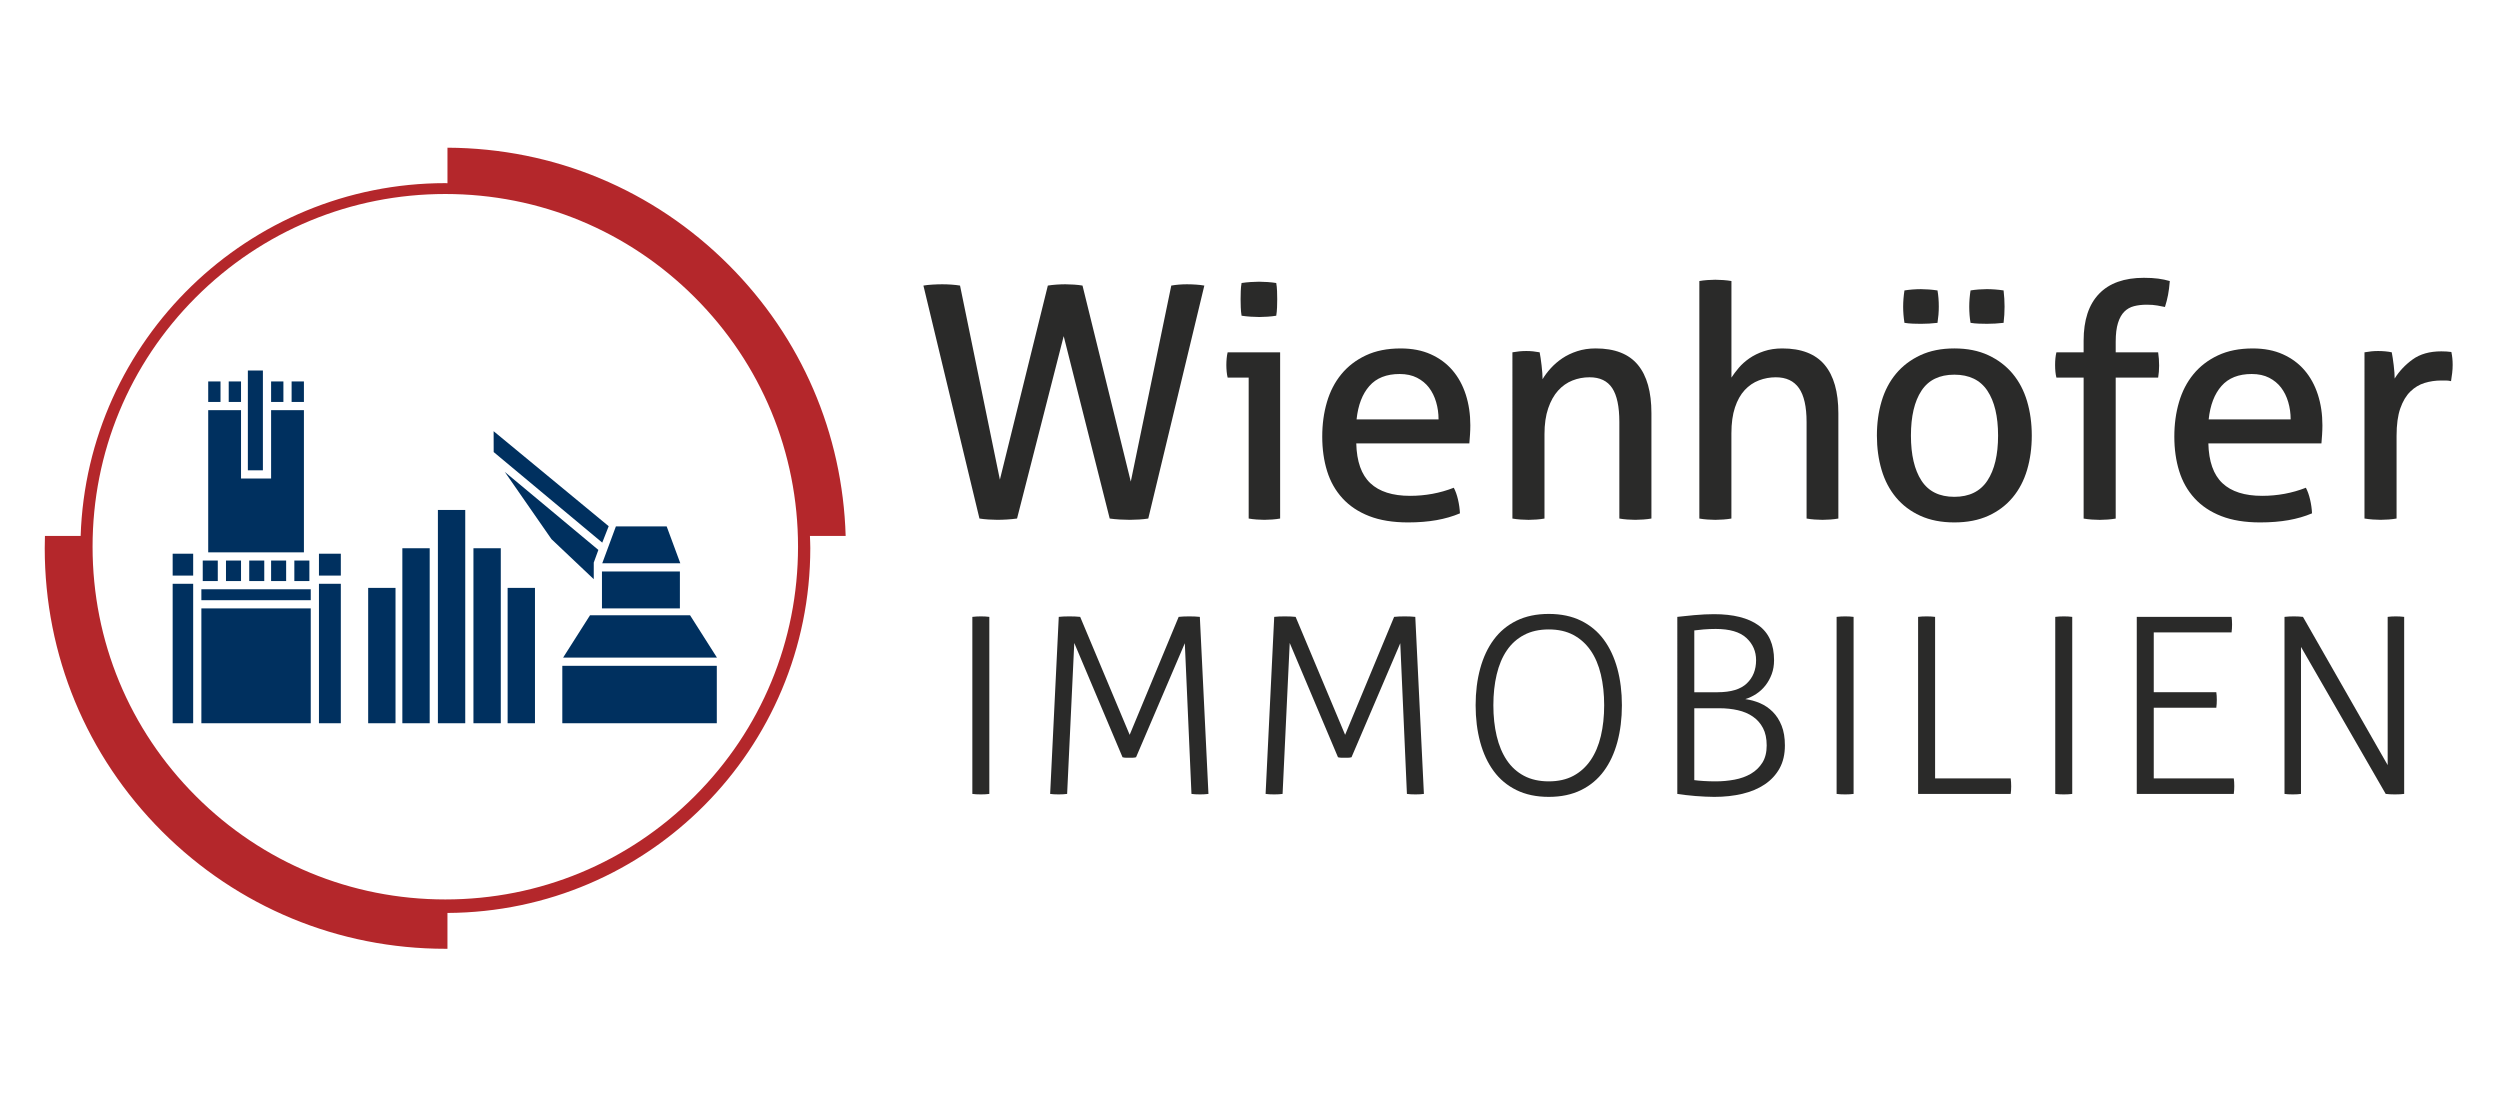 <?xml version="1.0" encoding="utf-8"?>
<!-- Generator: Adobe Illustrator 23.0.3, SVG Export Plug-In . SVG Version: 6.00 Build 0)  -->
<svg version="1.1" id="Ebene_1" xmlns="http://www.w3.org/2000/svg" xmlns:xlink="http://www.w3.org/1999/xlink" x="0px" y="0px"
	 viewBox="0 0 1828.57 800" style="enable-background:new 0 0 1828.57 800;" xml:space="preserve">
<style type="text/css">
	.st0{fill:#2A2A29;}
	.st1{fill:#B4272B;}
	.st2{fill:#00305F;}
</style>
<g>
	<path class="st0" d="M675.41,208.88c1.74-0.32,3.91-0.55,6.52-0.71c2.61-0.16,5.01-0.24,7.23-0.24c2.21,0,4.46,0.08,6.75,0.24
		c2.29,0.16,4.38,0.4,6.28,0.71l29.15,141.95l35.07-141.95c1.9-0.32,3.99-0.55,6.28-0.71c2.29-0.16,4.46-0.24,6.52-0.24
		c1.9,0,4.03,0.08,6.4,0.24c2.37,0.16,4.42,0.4,6.16,0.71l35.31,143.37l29.62-143.37c1.74-0.32,3.59-0.55,5.57-0.71
		c1.97-0.16,3.91-0.24,5.81-0.24c2.21,0,4.46,0.08,6.75,0.24c2.29,0.16,4.3,0.4,6.04,0.71l-41,170.39c-1.9,0.31-4.11,0.55-6.64,0.71
		c-2.53,0.16-4.82,0.24-6.87,0.24c-2.21,0-4.66-0.08-7.35-0.24c-2.69-0.16-5.14-0.4-7.35-0.71l-33.65-133.42L743.9,379.26
		c-2.21,0.31-4.62,0.55-7.23,0.71c-2.61,0.16-5.02,0.24-7.23,0.24c-1.9,0-4.07-0.08-6.52-0.24c-2.45-0.16-4.62-0.4-6.52-0.71
		L675.41,208.88z"/>
	<path class="st0" d="M913.33,276.18h-15.4c-0.32-1.26-0.56-2.73-0.71-4.38c-0.16-1.66-0.24-3.28-0.24-4.86
		c0-1.58,0.08-3.2,0.24-4.86c0.16-1.66,0.39-3.12,0.71-4.38h38.39v121.57c-1.74,0.31-3.67,0.55-5.81,0.71
		c-2.13,0.16-4.07,0.24-5.81,0.24c-1.58,0-3.44-0.08-5.57-0.24c-2.13-0.16-4.07-0.4-5.81-0.71V276.18z M908.12,230.92
		c-0.32-1.9-0.51-3.95-0.59-6.16c-0.08-2.21-0.12-4.18-0.12-5.92c0-1.74,0.04-3.71,0.12-5.92c0.08-2.21,0.27-4.18,0.59-5.92
		c2.05-0.31,4.27-0.55,6.64-0.71c2.37-0.16,4.42-0.24,6.16-0.24c1.74,0,3.79,0.08,6.16,0.24c2.37,0.16,4.5,0.4,6.4,0.71
		c0.31,1.74,0.51,3.71,0.59,5.92c0.08,2.21,0.12,4.19,0.12,5.92c0,1.74-0.04,3.71-0.12,5.92c-0.08,2.21-0.28,4.27-0.59,6.16
		c-1.9,0.32-3.99,0.56-6.28,0.71c-2.29,0.16-4.31,0.24-6.04,0.24c-1.9,0-4.03-0.08-6.4-0.24
		C912.39,231.47,910.17,231.23,908.12,230.92z"/>
	<path class="st0" d="M992.01,324.28c0.32,13.27,3.75,22.99,10.31,29.15c6.55,6.16,16.23,9.24,29.03,9.24
		c11.21,0,21.88-1.97,31.99-5.92c1.26,2.37,2.29,5.25,3.08,8.65c0.79,3.4,1.26,6.75,1.42,10.07c-5.21,2.21-10.94,3.87-17.18,4.98
		c-6.24,1.1-13.15,1.66-20.74,1.66c-11.06,0-20.54-1.54-28.44-4.62c-7.9-3.08-14.42-7.42-19.55-13.03
		c-5.14-5.61-8.89-12.24-11.26-19.91c-2.37-7.66-3.55-16.07-3.55-25.24c0-9.01,1.14-17.42,3.44-25.24
		c2.29-7.82,5.81-14.61,10.55-20.38c4.74-5.77,10.7-10.35,17.89-13.74c7.19-3.4,15.68-5.09,25.47-5.09c8.37,0,15.72,1.42,22.04,4.27
		c6.32,2.84,11.61,6.75,15.88,11.73c4.26,4.98,7.5,10.9,9.72,17.77c2.21,6.87,3.32,14.34,3.32,22.39c0,2.21-0.08,4.54-0.24,6.99
		c-0.16,2.45-0.32,4.54-0.47,6.28H992.01z M1052.2,306.75c0-4.42-0.59-8.65-1.78-12.68c-1.18-4.03-2.92-7.54-5.21-10.55
		c-2.29-3-5.21-5.41-8.77-7.23c-3.55-1.81-7.78-2.73-12.68-2.73c-9.64,0-17.03,2.92-22.16,8.77c-5.14,5.85-8.26,13.98-9.36,24.41
		H1052.2z"/>
	<path class="st0" d="M1106.23,257.69c1.74-0.31,3.44-0.55,5.09-0.71c1.66-0.16,3.36-0.24,5.1-0.24c1.74,0,3.35,0.08,4.86,0.24
		c1.5,0.16,3.12,0.4,4.86,0.71c0.47,2.37,0.95,5.57,1.42,9.6c0.47,4.03,0.71,7.39,0.71,10.07c1.58-2.68,3.59-5.37,6.04-8.06
		c2.45-2.68,5.25-5.1,8.41-7.23c3.16-2.13,6.79-3.87,10.9-5.21c4.11-1.34,8.61-2.01,13.51-2.01c13.9,0,24.17,3.99,30.81,11.97
		c6.64,7.98,9.95,19.79,9.95,35.43v77.02c-1.74,0.31-3.71,0.55-5.92,0.71c-2.21,0.16-4.19,0.24-5.92,0.24
		c-1.74,0-3.67-0.08-5.81-0.24c-2.13-0.16-4.07-0.4-5.81-0.71v-70.62c0-11.22-1.74-19.47-5.21-24.76
		c-3.48-5.29-9.01-7.94-16.59-7.94c-4.42,0-8.61,0.79-12.56,2.37c-3.95,1.58-7.43,4.03-10.43,7.35c-3,3.32-5.41,7.62-7.23,12.92
		c-1.82,5.29-2.73,11.65-2.73,19.08v61.61c-1.74,0.31-3.67,0.55-5.81,0.71c-2.13,0.16-4.07,0.24-5.81,0.24
		c-1.74,0-3.71-0.08-5.92-0.24c-2.21-0.16-4.19-0.4-5.92-0.71V257.69z"/>
	<path class="st0" d="M1242.96,205.56c1.74-0.31,3.67-0.55,5.81-0.71c2.13-0.16,4.07-0.24,5.81-0.24c1.74,0,3.71,0.08,5.92,0.24
		c2.21,0.16,4.18,0.4,5.92,0.71v70.62c1.42-2.21,3.2-4.58,5.33-7.11c2.13-2.52,4.74-4.86,7.82-6.99c3.08-2.13,6.64-3.87,10.66-5.21
		c4.03-1.34,8.49-2.01,13.39-2.01c13.9,0,24.21,3.99,30.93,11.97c6.71,7.98,10.07,19.79,10.07,35.43v77.02
		c-1.74,0.31-3.67,0.55-5.81,0.71c-2.13,0.16-4.07,0.24-5.81,0.24c-1.74,0-3.67-0.08-5.81-0.24c-2.13-0.16-4.07-0.4-5.81-0.71
		v-70.62c0-11.22-1.86-19.47-5.57-24.76c-3.71-5.29-9.36-7.94-16.94-7.94c-4.27,0-8.38,0.75-12.32,2.25
		c-3.95,1.5-7.43,3.87-10.43,7.11c-3,3.24-5.37,7.46-7.11,12.68c-1.74,5.21-2.61,11.53-2.61,18.96v62.32
		c-1.74,0.31-3.71,0.55-5.92,0.71c-2.21,0.16-4.19,0.24-5.92,0.24c-1.58,0-3.48-0.08-5.69-0.24c-2.21-0.16-4.19-0.4-5.92-0.71
		V205.56z"/>
	<path class="st0" d="M1429.46,382.11c-9.48,0-17.77-1.62-24.88-4.86c-7.11-3.24-13.03-7.7-17.77-13.39
		c-4.74-5.69-8.26-12.4-10.55-20.14c-2.29-7.74-3.44-16.11-3.44-25.12c0-9.01,1.14-17.38,3.44-25.12
		c2.29-7.74,5.81-14.46,10.55-20.14c4.74-5.69,10.66-10.19,17.77-13.51c7.11-3.32,15.4-4.98,24.88-4.98
		c9.48,0,17.77,1.66,24.88,4.98c7.11,3.32,13.03,7.82,17.77,13.51c4.74,5.69,8.25,12.4,10.55,20.14c2.29,7.74,3.44,16.11,3.44,25.12
		c0,9-1.15,17.38-3.44,25.12c-2.29,7.74-5.81,14.46-10.55,20.14c-4.74,5.69-10.66,10.15-17.77,13.39
		C1447.23,380.48,1438.94,382.11,1429.46,382.11z M1392.97,236.13c-0.32-2.05-0.56-4.03-0.71-5.92c-0.16-1.9-0.24-3.87-0.24-5.92
		c0-1.9,0.08-3.83,0.24-5.81c0.16-1.97,0.39-3.99,0.71-6.04c1.9-0.31,3.91-0.55,6.04-0.71c2.13-0.16,4.15-0.24,6.04-0.24
		c1.74,0,3.67,0.08,5.81,0.24c2.13,0.16,4.22,0.4,6.28,0.71c0.63,3.64,0.95,7.58,0.95,11.85c0,1.9-0.08,3.83-0.24,5.81
		c-0.16,1.98-0.4,3.99-0.71,6.04c-4.11,0.47-8.14,0.71-12.09,0.71c-1.74,0-3.71-0.04-5.92-0.12
		C1396.91,236.64,1394.86,236.45,1392.97,236.13z M1429.46,363.39c10.9,0,18.96-3.95,24.17-11.85c5.21-7.9,7.82-18.88,7.82-32.94
		c0-14.06-2.61-25-7.82-32.82c-5.21-7.82-13.27-11.73-24.17-11.73c-10.9,0-18.92,3.91-24.05,11.73c-5.14,7.82-7.7,18.76-7.7,32.82
		c0,14.06,2.57,25.04,7.7,32.94C1410.54,359.44,1418.56,363.39,1429.46,363.39z M1441.31,236.13c-0.63-3.63-0.95-7.58-0.95-11.85
		c0-1.9,0.08-3.83,0.24-5.81c0.16-1.97,0.39-3.99,0.71-6.04c1.9-0.31,3.91-0.55,6.04-0.71c2.13-0.16,4.07-0.24,5.81-0.24
		c1.9,0,3.91,0.08,6.04,0.24c2.13,0.16,4.22,0.4,6.28,0.71c0.47,4.11,0.71,8.06,0.71,11.85c0,3.95-0.24,7.9-0.71,11.85
		c-4.11,0.47-8.14,0.71-12.09,0.71c-1.74,0-3.71-0.04-5.92-0.12C1445.26,236.64,1443.21,236.45,1441.31,236.13z"/>
	<path class="st0" d="M1524.02,276.18h-19.91c-0.63-2.53-0.95-5.61-0.95-9.24c0-3.47,0.31-6.55,0.95-9.24h19.91v-8.53
		c0-15.01,3.75-26.42,11.26-34.24c7.5-7.82,18.44-11.73,32.82-11.73c3.95,0,7.42,0.2,10.43,0.59c3,0.4,5.84,0.99,8.53,1.78
		c-0.32,3.95-0.75,7.35-1.3,10.19c-0.55,2.84-1.3,5.77-2.25,8.77c-1.58-0.31-3.44-0.67-5.57-1.07c-2.13-0.39-4.7-0.59-7.7-0.59
		c-3.48,0-6.6,0.36-9.36,1.07c-2.77,0.71-5.14,2.06-7.11,4.03c-1.98,1.98-3.52,4.74-4.62,8.29c-1.11,3.55-1.66,8.1-1.66,13.63v7.82
		h31.04c0.47,3.16,0.71,6.4,0.71,9.72c0,3-0.24,5.92-0.71,8.77h-31.04v103.09c-1.74,0.31-3.67,0.55-5.81,0.71
		c-2.13,0.16-4.07,0.24-5.81,0.24c-1.74,0-3.71-0.08-5.92-0.24c-2.21-0.16-4.19-0.4-5.92-0.71V276.18z"/>
	<path class="st0" d="M1615.25,324.28c0.32,13.27,3.75,22.99,10.31,29.15c6.55,6.16,16.23,9.24,29.03,9.24
		c11.21,0,21.88-1.97,31.99-5.92c1.26,2.37,2.29,5.25,3.08,8.65c0.79,3.4,1.26,6.75,1.42,10.07c-5.21,2.21-10.94,3.87-17.18,4.98
		c-6.24,1.1-13.15,1.66-20.74,1.66c-11.06,0-20.54-1.54-28.44-4.62c-7.9-3.08-14.42-7.42-19.55-13.03
		c-5.14-5.61-8.89-12.24-11.26-19.91c-2.37-7.66-3.55-16.07-3.55-25.24c0-9.01,1.14-17.42,3.44-25.24
		c2.29-7.82,5.81-14.61,10.55-20.38c4.74-5.77,10.7-10.35,17.89-13.74c7.19-3.4,15.68-5.09,25.47-5.09c8.37,0,15.72,1.42,22.04,4.27
		c6.32,2.84,11.61,6.75,15.88,11.73c4.26,4.98,7.5,10.9,9.72,17.77c2.21,6.87,3.32,14.34,3.32,22.39c0,2.21-0.08,4.54-0.24,6.99
		c-0.16,2.45-0.32,4.54-0.47,6.28H1615.25z M1675.45,306.75c0-4.42-0.59-8.65-1.78-12.68c-1.18-4.03-2.92-7.54-5.21-10.55
		c-2.29-3-5.21-5.41-8.77-7.23c-3.55-1.81-7.78-2.73-12.68-2.73c-9.64,0-17.03,2.92-22.16,8.77c-5.14,5.85-8.26,13.98-9.36,24.41
		H1675.45z"/>
	<path class="st0" d="M1729.48,257.69c1.74-0.31,3.4-0.55,4.98-0.71c1.58-0.16,3.24-0.24,4.98-0.24c1.74,0,3.47,0.08,5.21,0.24
		c1.74,0.16,3.32,0.4,4.74,0.71c0.47,2.37,0.95,5.49,1.42,9.36c0.47,3.87,0.71,7.15,0.71,9.83c3.32-5.37,7.7-10.03,13.15-13.98
		c5.45-3.95,12.44-5.92,20.97-5.92c1.26,0,2.57,0.04,3.91,0.12c1.34,0.08,2.49,0.2,3.44,0.36c0.31,1.42,0.55,2.93,0.71,4.5
		c0.16,1.58,0.24,3.24,0.24,4.98c0,1.9-0.12,3.87-0.36,5.92c-0.24,2.05-0.51,4.03-0.83,5.92c-1.27-0.31-2.57-0.47-3.91-0.47
		c-1.34,0-2.41,0-3.2,0c-4.27,0-8.33,0.59-12.21,1.78c-3.87,1.18-7.35,3.28-10.43,6.28c-3.08,3-5.53,7.11-7.35,12.32
		c-1.82,5.21-2.73,11.93-2.73,20.14v60.43c-1.74,0.31-3.67,0.55-5.81,0.71c-2.13,0.16-4.07,0.24-5.81,0.24
		c-1.74,0-3.67-0.08-5.81-0.24c-2.13-0.16-4.15-0.4-6.04-0.71V257.69z"/>
	<path class="st0" d="M711.2,451.2c0.84-0.12,1.86-0.21,3.06-0.27c1.2-0.06,2.28-0.09,3.24-0.09c1.08,0,2.16,0.03,3.24,0.09
		c1.08,0.06,2.04,0.15,2.88,0.27v129.49c-0.84,0.12-1.8,0.21-2.88,0.27c-1.08,0.06-2.16,0.09-3.24,0.09c-1.2,0-2.37-0.03-3.51-0.09
		c-1.14-0.06-2.07-0.15-2.79-0.27V451.2z"/>
	<path class="st0" d="M774.41,451.2c0.72-0.12,1.86-0.21,3.42-0.27c1.56-0.06,3-0.09,4.32-0.09c1.32,0,2.76,0.03,4.32,0.09
		c1.56,0.06,2.76,0.15,3.6,0.27l36.2,86.27l35.84-86.27c0.72-0.12,1.89-0.21,3.51-0.27c1.62-0.06,3.03-0.09,4.23-0.09
		c1.2,0,2.58,0.03,4.14,0.09c1.56,0.06,2.76,0.15,3.6,0.27l6.3,129.49c-0.84,0.12-1.8,0.21-2.88,0.27
		c-1.08,0.06-2.16,0.09-3.24,0.09c-1.2,0-2.37-0.03-3.51-0.09c-1.14-0.06-2.07-0.15-2.79-0.27l-4.86-110.22l-35.66,83.39
		c-0.84,0.24-1.68,0.36-2.52,0.36c-0.84,0-1.68,0-2.52,0c-0.84,0-1.65,0-2.43,0c-0.78,0-1.59-0.12-2.43-0.36l-35.3-83.57
		l-5.22,110.4c-0.84,0.12-1.8,0.21-2.88,0.27c-1.08,0.06-2.16,0.09-3.24,0.09c-1.2,0-2.37-0.03-3.51-0.09
		c-1.14-0.06-2.07-0.15-2.79-0.27L774.41,451.2z"/>
	<path class="st0" d="M932,451.2c0.72-0.12,1.86-0.21,3.42-0.27c1.56-0.06,3-0.09,4.32-0.09c1.32,0,2.76,0.03,4.32,0.09
		c1.56,0.06,2.76,0.15,3.6,0.27l36.2,86.27l35.84-86.27c0.72-0.12,1.89-0.21,3.51-0.27c1.62-0.06,3.03-0.09,4.23-0.09
		c1.2,0,2.58,0.03,4.14,0.09c1.56,0.06,2.76,0.15,3.6,0.27l6.3,129.49c-0.84,0.12-1.8,0.21-2.88,0.27
		c-1.08,0.06-2.16,0.09-3.24,0.09c-1.2,0-2.37-0.03-3.51-0.09c-1.14-0.06-2.07-0.15-2.79-0.27l-4.86-110.22l-35.66,83.39
		c-0.84,0.24-1.68,0.36-2.52,0.36c-0.84,0-1.68,0-2.52,0c-0.84,0-1.65,0-2.43,0c-0.78,0-1.59-0.12-2.43-0.36l-35.3-83.57
		l-5.22,110.4c-0.84,0.12-1.8,0.21-2.88,0.27c-1.08,0.06-2.16,0.09-3.24,0.09c-1.2,0-2.37-0.03-3.51-0.09
		c-1.14-0.06-2.07-0.15-2.79-0.27L932,451.2z"/>
	<path class="st0" d="M1132.81,582.86c-9,0-16.87-1.65-23.59-4.95c-6.73-3.3-12.28-7.92-16.66-13.87
		c-4.38-5.94-7.68-13.03-9.91-21.25c-2.22-8.22-3.33-17.2-3.33-26.93c0-9.73,1.11-18.67,3.33-26.83c2.22-8.16,5.52-15.22,9.91-21.16
		c4.38-5.94,9.93-10.56,16.66-13.87c6.72-3.3,14.59-4.95,23.59-4.95c9.01,0,16.87,1.65,23.59,4.95c6.72,3.3,12.28,7.92,16.66,13.87
		c4.38,5.94,7.68,13,9.91,21.16c2.22,8.17,3.33,17.11,3.33,26.83c0,9.73-1.11,18.7-3.33,26.93c-2.22,8.23-5.52,15.31-9.91,21.25
		c-4.38,5.94-9.94,10.57-16.66,13.87C1149.68,581.2,1141.82,582.86,1132.81,582.86z M1132.81,571.51c6.96,0,12.97-1.35,18.01-4.05
		c5.04-2.7,9.24-6.51,12.61-11.44c3.36-4.92,5.85-10.81,7.47-17.65c1.62-6.84,2.43-14.35,2.43-22.51c0-8.16-0.81-15.67-2.43-22.51
		c-1.62-6.84-4.11-12.7-7.47-17.56c-3.36-4.86-7.56-8.65-12.61-11.35c-5.04-2.7-11.05-4.05-18.01-4.05c-6.96,0-13,1.35-18.1,4.05
		c-5.11,2.7-9.31,6.48-12.61,11.35c-3.3,4.86-5.76,10.72-7.38,17.56c-1.62,6.84-2.43,14.35-2.43,22.51c0,8.17,0.81,15.67,2.43,22.51
		c1.62,6.84,4.08,12.73,7.38,17.65c3.3,4.92,7.5,8.73,12.61,11.44C1119.81,570.16,1125.85,571.51,1132.81,571.51z"/>
	<path class="st0" d="M1226.82,451.2c1.2-0.12,2.91-0.3,5.13-0.54c2.22-0.24,4.59-0.48,7.11-0.72c2.52-0.24,5.07-0.42,7.65-0.54
		c2.58-0.12,4.89-0.18,6.93-0.18c14.17,0,25.03,2.73,32.6,8.19c7.56,5.46,11.35,13.96,11.35,25.48c0,3.72-0.57,7.11-1.71,10.18
		c-1.14,3.06-2.67,5.83-4.59,8.29c-1.92,2.46-4.17,4.53-6.75,6.21c-2.58,1.68-5.25,2.94-8.01,3.78c3.72,0.48,7.32,1.47,10.81,2.97
		c3.48,1.5,6.57,3.6,9.27,6.3c2.7,2.7,4.86,6.06,6.48,10.09c1.62,4.02,2.43,8.86,2.43,14.5c0,6.48-1.29,12.07-3.87,16.75
		c-2.58,4.68-6.18,8.59-10.81,11.71c-4.62,3.12-10.09,5.43-16.39,6.93c-6.3,1.5-13.18,2.25-20.62,2.25c-1.92,0-4.08-0.06-6.48-0.18
		c-2.4-0.12-4.83-0.27-7.29-0.45c-2.46-0.18-4.86-0.42-7.2-0.72c-2.34-0.3-4.35-0.57-6.03-0.81V451.2z M1256.36,506.31
		c9.73,0,16.84-2.16,21.34-6.48c4.5-4.32,6.75-9.96,6.75-16.93c0-6.48-2.37-11.91-7.11-16.3c-4.74-4.38-12.22-6.57-22.42-6.57
		c-3.12,0-6.09,0.12-8.91,0.36c-2.82,0.24-5.07,0.48-6.75,0.72v45.21H1256.36z M1239.25,570.61c1.68,0.24,3.93,0.45,6.75,0.63
		c2.82,0.18,5.79,0.27,8.91,0.27c4.68,0,9.28-0.42,13.78-1.26c4.5-0.84,8.49-2.28,11.98-4.32c3.48-2.04,6.27-4.74,8.38-8.1
		c2.1-3.36,3.15-7.56,3.15-12.61c0-5.04-0.9-9.28-2.7-12.7c-1.8-3.42-4.26-6.21-7.38-8.37c-3.12-2.16-6.78-3.72-10.99-4.68
		c-4.2-0.96-8.71-1.44-13.51-1.44h-18.37V570.61z"/>
	<path class="st0" d="M1343.35,451.2c0.84-0.12,1.86-0.21,3.06-0.27c1.2-0.06,2.28-0.09,3.24-0.09c1.08,0,2.16,0.03,3.24,0.09
		c1.08,0.06,2.04,0.15,2.88,0.27v129.49c-0.84,0.12-1.8,0.21-2.88,0.27c-1.08,0.06-2.16,0.09-3.24,0.09c-1.2,0-2.37-0.03-3.51-0.09
		c-1.14-0.06-2.07-0.15-2.79-0.27V451.2z"/>
	<path class="st0" d="M1402.96,451.2c0.72-0.12,1.65-0.21,2.79-0.27c1.14-0.06,2.31-0.09,3.51-0.09c1.08,0,2.16,0.03,3.24,0.09
		c1.08,0.06,2.04,0.15,2.88,0.27v118.15h55.29c0.12,0.72,0.21,1.65,0.27,2.79c0.06,1.14,0.09,2.13,0.09,2.97
		c0,0.96-0.03,1.95-0.09,2.97c-0.06,1.02-0.15,1.89-0.27,2.61h-67.72V451.2z"/>
	<path class="st0" d="M1503.27,451.2c0.84-0.12,1.86-0.21,3.06-0.27c1.2-0.06,2.28-0.09,3.24-0.09c1.08,0,2.16,0.03,3.24,0.09
		c1.08,0.06,2.04,0.15,2.88,0.27v129.49c-0.84,0.12-1.8,0.21-2.88,0.27c-1.08,0.06-2.16,0.09-3.24,0.09c-1.2,0-2.37-0.03-3.51-0.09
		c-1.14-0.06-2.07-0.15-2.79-0.27V451.2z"/>
	<path class="st0" d="M1562.89,451.2h69.34c0.12,0.72,0.21,1.59,0.27,2.61c0.06,1.02,0.09,2.01,0.09,2.97
		c0,0.84-0.03,1.83-0.09,2.97c-0.06,1.14-0.15,2.07-0.27,2.79h-56.91v43.77h45.75c0.12,0.72,0.21,1.59,0.27,2.61
		c0.06,1.02,0.09,2.01,0.09,2.97c0,0.84-0.03,1.83-0.09,2.97c-0.06,1.14-0.15,2.07-0.27,2.79h-45.75v51.69h58.53
		c0.12,0.72,0.21,1.59,0.27,2.61c0.06,1.02,0.09,2.01,0.09,2.97c0,0.84-0.03,1.83-0.09,2.97c-0.06,1.14-0.15,2.07-0.27,2.79h-70.96
		V451.2z"/>
	<path class="st0" d="M1670.95,451.2c0.84-0.12,1.95-0.21,3.33-0.27c1.38-0.06,2.55-0.09,3.51-0.09c0.96,0,2.1,0.03,3.42,0.09
		c1.32,0.06,2.4,0.15,3.24,0.27l61.96,108.42V451.2c0.84-0.12,1.77-0.21,2.79-0.27c1.02-0.06,2.07-0.09,3.15-0.09
		c0.96,0,2.01,0.03,3.15,0.09c1.14,0.06,2.13,0.15,2.97,0.27v129.49c-0.72,0.12-1.77,0.21-3.15,0.27c-1.38,0.06-2.61,0.09-3.69,0.09
		c-0.96,0-2.1-0.03-3.42-0.09c-1.32-0.06-2.4-0.15-3.24-0.27l-61.96-107.52v107.52c-0.84,0.12-1.77,0.21-2.79,0.27
		c-1.02,0.06-2.07,0.09-3.15,0.09c-1.2,0-2.34-0.03-3.42-0.09c-1.08-0.06-1.98-0.15-2.7-0.27V451.2z"/>
</g>
<g>
	<path class="st1" d="M618.54,392c-2.22-75-32.33-144.99-85.56-198.23c-55.01-55.01-127.69-85.38-205.69-85.74v26
		c-1,0-1.02-0.08-1.48-0.08C181.36,133.97,63.63,249,58.99,392H32.87c-0.09,3-0.15,5.97-0.15,8.94c0,78.26,30.48,151.86,85.81,207.2
		c55.34,55.34,129.01,85.83,207.27,85.83c0.46,0,0.48,0,1.48,0v-26.21c147-0.74,265.39-119.98,265.39-266.91
		c0-2.94-0.17-5.83-0.26-8.83H618.54z M508.13,582.32c-48.73,48.73-113.52,75.56-182.43,75.56c-68.91,0-133.7-26.84-182.43-75.56
		c-48.73-48.73-75.56-113.52-75.56-182.43c0-68.91,26.84-133.7,75.56-182.43C192,168.74,256.79,141.9,325.7,141.9
		c68.91,0,133.7,26.83,182.43,75.56c48.73,48.73,75.57,113.52,75.57,182.43C583.7,468.81,556.86,533.59,508.13,582.32z"/>
	<g>
		<g>
			<rect x="126.29" y="427" class="st2" width="15" height="102"/>
			<rect x="233.29" y="427" class="st2" width="16" height="102"/>
			<rect x="147.29" y="445" class="st2" width="80" height="84"/>
			<rect x="147.29" y="431" class="st2" width="80" height="8"/>
			<rect x="215.29" y="410" class="st2" width="11" height="15"/>
			<rect x="198.29" y="410" class="st2" width="11" height="15"/>
			<rect x="165.29" y="410" class="st2" width="11" height="15"/>
			<rect x="148.29" y="410" class="st2" width="11" height="15"/>
			<rect x="182.29" y="410" class="st2" width="11" height="15"/>
			<rect x="198.29" y="279" class="st2" width="9" height="15"/>
			<rect x="181.29" y="271" class="st2" width="11" height="73"/>
			<rect x="213.29" y="279" class="st2" width="9" height="15"/>
			<rect x="152.29" y="279" class="st2" width="9" height="15"/>
			<rect x="167.29" y="279" class="st2" width="9" height="15"/>
			<rect x="126.29" y="405" class="st2" width="15" height="16"/>
			<rect x="233.29" y="405" class="st2" width="16" height="16"/>
			<polygon class="st2" points="222.29,349.99 222.29,300 198.29,300 198.29,350 176.29,350 176.29,300 152.29,300 152.29,349.99 
				152.29,404 222.29,404 			"/>
		</g>
		<g>
			<rect x="269.29" y="430" class="st2" width="20" height="99"/>
			<rect x="294.29" y="401" class="st2" width="20" height="128"/>
			<rect x="346.29" y="401" class="st2" width="20" height="128"/>
			<rect x="371.29" y="430" class="st2" width="20" height="99"/>
			<rect x="320.29" y="373" class="st2" width="20" height="156"/>
		</g>
		<g>
			<rect x="440.29" y="418" class="st2" width="57" height="27"/>
			<rect x="411.29" y="487" class="st2" width="113" height="42"/>
			<polygon class="st2" points="497.6,412 487.61,385 450.49,385 440.5,412 			"/>
			<polygon class="st2" points="411.87,481 524.41,481 504.72,450 431.57,450 			"/>
			<polygon class="st2" points="434.29,411.48 437.66,402.23 369.21,345.15 403.35,394.33 434.29,423.63 			"/>
			<polygon class="st2" points="445.21,384.88 361.05,315.39 361.09,330.65 440.5,396.89 			"/>
		</g>
	</g>
</g>
</svg>
